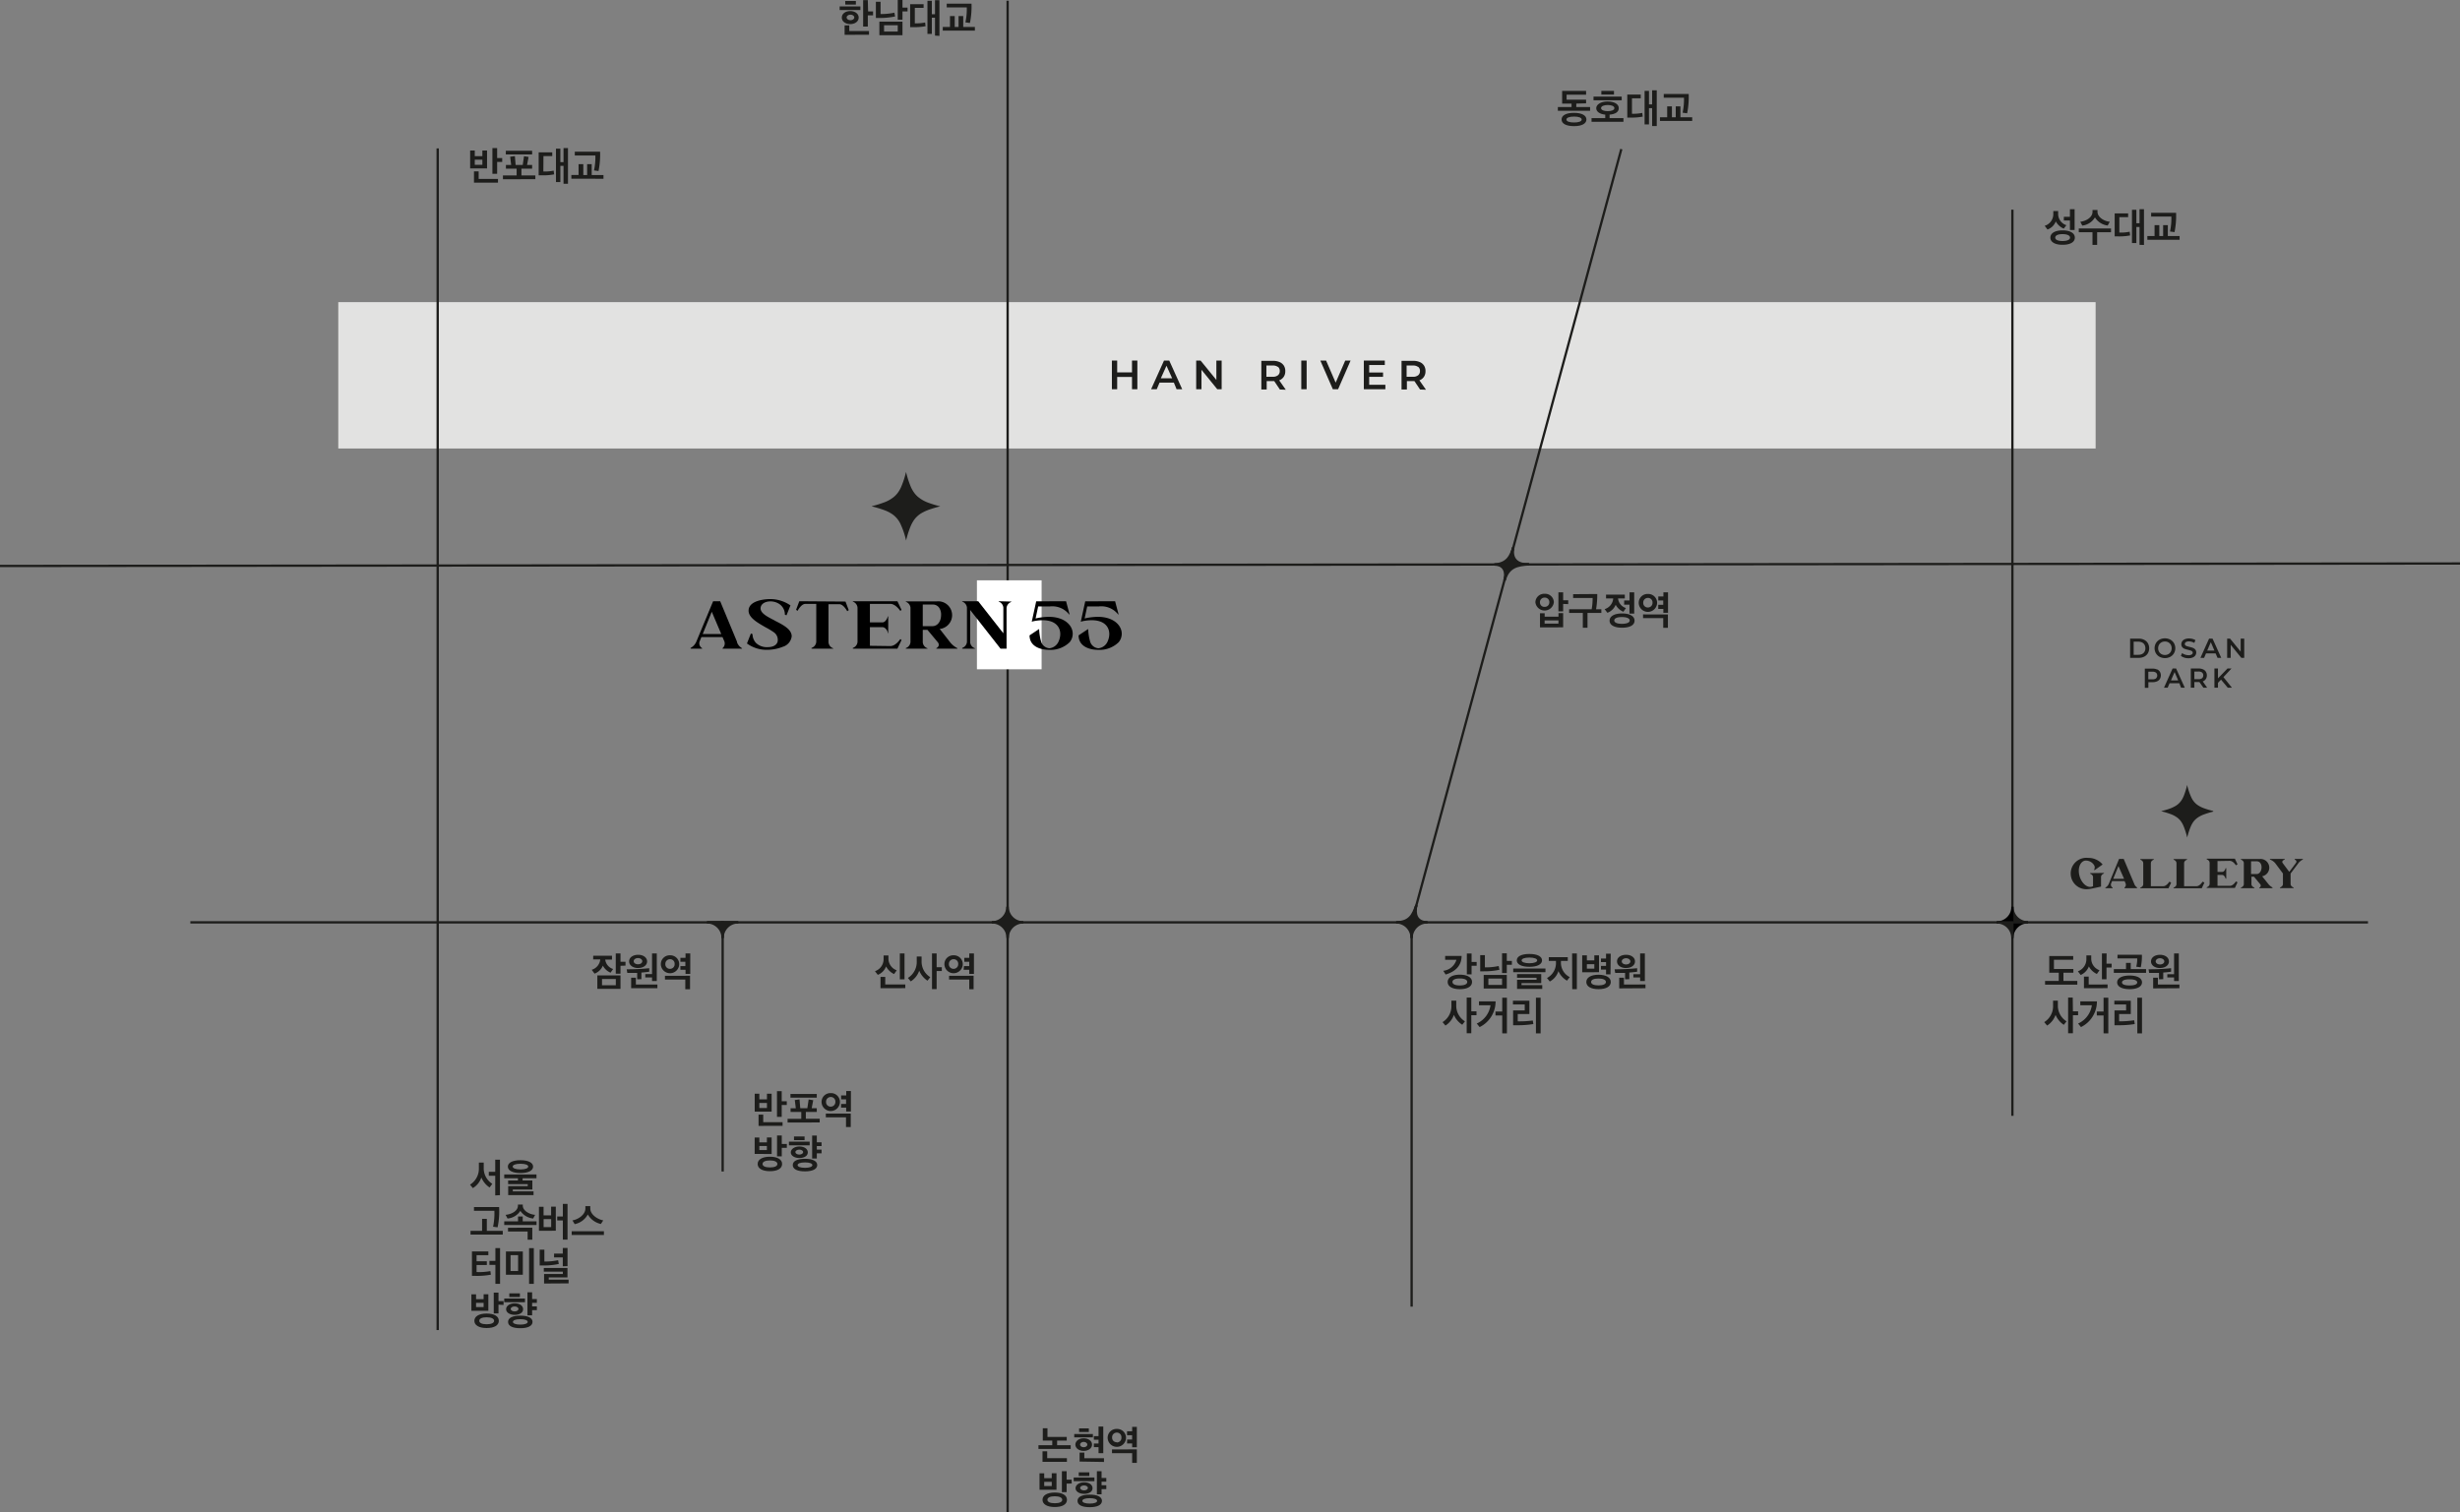 <svg id="Layer_1" data-name="Layer 1" xmlns="http://www.w3.org/2000/svg" viewBox="0 0 436.54 268.42"><rect x="0" y="0" width="436.54" height="268.42" fill="#808080" stroke="none"/><defs><style>.cls-1{fill:#1d1d1b;}.cls-2,.cls-4{fill:none;stroke-miterlimit:10;}.cls-2{stroke:#1d1d1b;stroke-width:0.41px;}.cls-3{fill:#e2e2e1;}.cls-4{stroke:#000;stroke-width:0.36px;}.cls-5{fill:#fff;}</style></defs><title>pop-map</title><path class="cls-1" d="M716.34,410.53c-.32,1.48-.1,3,2,3.06H715.5Z" transform="translate(-465 -249.86)"/><path class="cls-2" d="M716.34,410.53c-.32,1.48-.1,3,2,3.06H715.5Z" transform="translate(-465 -249.86)"/><path class="cls-1" d="M716.35,410.51c-.64,1.74-1.16,3-3.56,3.07h2.71Z" transform="translate(-465 -249.86)"/><path class="cls-2" d="M716.35,410.51c-.64,1.74-1.16,3-3.56,3.07h2.71Z" transform="translate(-465 -249.86)"/><path class="cls-1" d="M619.74,339.75a20.38,20.38,0,0,1,2.15.65,6.54,6.54,0,0,1,1.51.77h0a4.44,4.44,0,0,1,1.39,1.68h0a14.77,14.77,0,0,1,1,2.95h0a17.23,17.23,0,0,1,.82-2.57,6.28,6.28,0,0,1,.36-.71h0a4.31,4.31,0,0,1,1.56-1.58,8.31,8.31,0,0,1,1.68-.73c.48-.16,1-.32,1.65-.47h0a21.13,21.13,0,0,1-2.06-.62,6.26,6.26,0,0,1-1.82-1,4.16,4.16,0,0,1-.62-.62,5.52,5.52,0,0,1-.75-1.27,17.1,17.1,0,0,1-.83-2.6v0a15.86,15.86,0,0,1-.9,2.74,5.55,5.55,0,0,1-.54.93,4.18,4.18,0,0,1-.84.86A6.09,6.09,0,0,1,622,339a19.41,19.41,0,0,1-2.3.71h0" transform="translate(-465 -249.86)"/><rect class="cls-3" x="60.03" y="53.63" width="311.85" height="25.98"/><polygon class="cls-1" points="201.83 64 201.83 69.09 200.88 69.09 200.88 66.91 198.25 66.91 198.25 69.09 197.31 69.09 197.31 64 198.25 64 198.25 66.1 200.88 66.1 200.88 64 201.83 64"/><path class="cls-1" d="M673.31,317.77h-2.54l-.5,1.18h-1l2.29-5.09h.93l2.3,5.09h-1ZM673,317l-1-2.22-1,2.22Z" transform="translate(-465 -249.86)"/><polygon class="cls-1" points="216.79 64 216.79 69.09 216.01 69.09 213.21 65.64 213.21 69.09 212.27 69.09 212.27 64 213.05 64 215.85 67.44 215.85 64 216.79 64"/><path class="cls-1" d="M692.12,319l-1-1.49h-1.34V319h-.95v-5.09h2.09a2.82,2.82,0,0,1,1.15.22,1.68,1.68,0,0,1,.75.62,1.75,1.75,0,0,1,.26,1,1.72,1.72,0,0,1-.28,1,1.65,1.65,0,0,1-.8.62l1.17,1.67Zm-.34-4a1.45,1.45,0,0,0-.94-.26h-1.11v2h1.11a1.44,1.44,0,0,0,.94-.27.92.92,0,0,0,.32-.75.91.91,0,0,0-.32-.75" transform="translate(-465 -249.86)"/><rect class="cls-1" x="230.92" y="64" width="0.95" height="5.09"/><polygon class="cls-1" points="239.67 64 237.45 69.09 236.52 69.09 234.3 64 235.32 64 237.02 67.92 238.72 64 239.67 64"/><polygon class="cls-1" points="245.84 68.3 245.84 69.09 242.02 69.09 242.02 64 245.74 64 245.74 64.79 242.97 64.79 242.97 66.12 245.43 66.12 245.43 66.89 242.97 66.89 242.97 68.3 245.84 68.3"/><path class="cls-1" d="M717,319l-1-1.49h-1.34V319h-.95v-5.09h2.09a2.82,2.82,0,0,1,1.15.22,1.68,1.68,0,0,1,.75.62,1.75,1.75,0,0,1,.26,1,1.72,1.72,0,0,1-.28,1,1.65,1.65,0,0,1-.8.62l1.17,1.67Zm-.34-4a1.45,1.45,0,0,0-.94-.26h-1.11v2h1.11a1.44,1.44,0,0,0,.94-.27.92.92,0,0,0,.32-.75.91.91,0,0,0-.32-.75" transform="translate(-465 -249.86)"/><path class="cls-1" d="M646.58,413.58h-2.77v2.77a2.77,2.77,0,0,1,2.77-2.77" transform="translate(-465 -249.86)"/><path class="cls-2" d="M646.58,413.58h-2.77v2.77A2.77,2.77,0,0,1,646.58,413.58Z" transform="translate(-465 -249.86)"/><path class="cls-1" d="M643.81,410.81v2.77h2.77a2.77,2.77,0,0,1-2.77-2.77" transform="translate(-465 -249.86)"/><path class="cls-2" d="M643.81,410.81v2.77h2.77A2.77,2.77,0,0,1,643.81,410.81Z" transform="translate(-465 -249.86)"/><path class="cls-1" d="M641,413.58h2.77v-2.77a2.77,2.77,0,0,1-2.77,2.77" transform="translate(-465 -249.86)"/><path class="cls-2" d="M641,413.58h2.77v-2.77A2.77,2.77,0,0,1,641,413.58Z" transform="translate(-465 -249.86)"/><path class="cls-1" d="M643.81,416.35v-2.77H641a2.77,2.77,0,0,1,2.77,2.77" transform="translate(-465 -249.86)"/><path class="cls-2" d="M643.81,416.35v-2.77H641A2.77,2.77,0,0,1,643.81,416.35Z" transform="translate(-465 -249.86)"/><path class="cls-1" d="M718.27,413.58H715.5v2.77a2.77,2.77,0,0,1,2.77-2.77" transform="translate(-465 -249.86)"/><path class="cls-2" d="M718.27,413.58H715.5v2.77A2.77,2.77,0,0,1,718.27,413.58Z" transform="translate(-465 -249.86)"/><path class="cls-1" d="M715.5,416.35v-2.77h-2.77a2.77,2.77,0,0,1,2.77,2.77" transform="translate(-465 -249.86)"/><path class="cls-2" d="M715.5,416.35v-2.77h-2.77A2.77,2.77,0,0,1,715.5,416.35Z" transform="translate(-465 -249.86)"/><path class="cls-1" d="M623.66,422.76a3.08,3.08,0,0,1-1.42-1.36,2.58,2.58,0,0,1-1.47,1.5l-.5-.65a2.26,2.26,0,0,0,1.53-2.12v-.67h.86v.63a2.2,2.2,0,0,0,1.47,2Zm-2.41,2.51v-2h.84v1.33h3.56v.66Zm3.43-6.17h.83v4.6h-.83Z" transform="translate(-465 -249.86)"/><path class="cls-1" d="M629.58,423.93a3.89,3.89,0,0,1-1.46-1.77,3.64,3.64,0,0,1-1.5,1.9l-.51-.61a3.33,3.33,0,0,0,1.57-2.94v-.87h.86v.82a3.25,3.25,0,0,0,1.54,2.85l-.49.62m1.62-2.39h.92v.68h-.92v3.21h-.82V419.1h.82Z" transform="translate(-465 -249.86)"/><path class="cls-1" d="M634.22,419.43a1.57,1.57,0,0,1,1.63,1.55,1.63,1.63,0,0,1-3.26,0,1.56,1.56,0,0,1,1.62-1.55m3.56,3.63v2.39H637v-1.72h-3.58v-.66Zm-3.56-1.23a.81.81,0,0,0,.83-.86.8.8,0,0,0-.83-.85.82.82,0,0,0-.82.85.8.8,0,0,0,.82.86m1.85-.48H637v-.77h-.88l0-.7H637v-.78h.83v3.63H637V422H636Z" transform="translate(-465 -249.86)"/><line class="cls-2" x1="420.21" y1="163.72" x2="33.78" y2="163.72"/><line class="cls-2" x1="178.81" y1="268.42" x2="178.81" y2="0.13"/><path class="cls-1" d="M598.93,447.18V444h.82v1h1.35v-1h.83v3.18Zm.68,2.53v-2h.83v1.34h3.43v.65Zm1.49-4.07h-1.35v.9h1.35Zm2.62-.3h.9V446h-.9v2.11h-.84v-4.57h.84Z" transform="translate(-465 -249.86)"/><path class="cls-1" d="M604.76,449.11v-.65h2.43v-1.22h-1.9v-.66h.93l-.18-1.46.84-.11.13,1.56h1.26l.23-1.55.81.13-.27,1.42h.9v.66H608v1.22h2.46v.65Zm.51-5.06h4.67v.65h-4.67Z" transform="translate(-465 -249.86)"/><path class="cls-1" d="M612.42,443.89a1.57,1.57,0,0,1,1.63,1.55,1.63,1.63,0,0,1-3.26,0,1.56,1.56,0,0,1,1.62-1.55m3.56,3.63v2.39h-.84v-1.72h-3.58v-.66Zm-3.56-1.23a.81.81,0,0,0,.83-.86.8.8,0,0,0-.83-.85.82.82,0,0,0-.82.85.8.8,0,0,0,.82.86m1.85-.48h.88V445h-.88l0-.7h.91v-.78H616v3.63h-.84v-.68h-.91Z" transform="translate(-465 -249.86)"/><path class="cls-1" d="M598.92,454.69v-2.92h.83v.86h1.34v-.87h.84v2.93Zm2.7,3.06c-1.37,0-2.17-.5-2.17-1.28s.8-1.29,2.17-1.29,2.17.49,2.17,1.29-.8,1.28-2.17,1.28m-.53-4.47h-1.34V454h1.34Zm-.77,3.19c0,.38.47.61,1.31.61s1.32-.23,1.32-.61-.48-.63-1.32-.63-1.31.24-1.31.63m3.41-2.87v1.51h-.84v-3.7h.84v1.51h.9v.68Z" transform="translate(-465 -249.86)"/><path class="cls-1" d="M605,452.51h3.68v.65H605Zm1.85,2.9c-.87,0-1.52-.42-1.52-1s.65-1.05,1.52-1.05,1.5.42,1.5,1.05-.64,1-1.5,1m1,2.37c-1.36,0-2.17-.39-2.17-1.12s.81-1.11,2.17-1.11,2.17.4,2.17,1.11-.81,1.12-2.17,1.12m-1.95-6.19h1.88v.65H605.9Zm.94,3.21c.37,0,.68-.18.68-.44s-.31-.44-.68-.44-.69.18-.69.44.32.44.69.44m-.3,1.87c0,.28.48.48,1.31.48s1.31-.2,1.31-.48-.47-.48-1.31-.48-1.31.2-1.31.48m4.25-2.09h-.84v.92h-.83v-4.08h.83v1.2h.84v.67h-.84v.63h.84Z" transform="translate(-465 -249.86)"/><path class="cls-1" d="M551.88,460.64a3.94,3.94,0,0,1-1.46-1.77,3.45,3.45,0,0,1-1.51,1.88l-.5-.61a3.33,3.33,0,0,0,1.57-2.92v-1h.86v.92a3.25,3.25,0,0,0,1.52,2.85Zm1,1.41v-3.49h-1.14v-.7h1.14v-2.15h.84V462Z" transform="translate(-465 -249.86)"/><path class="cls-1" d="M555.18,462v-1.6h3.47v-.35h-3.48v-.65h1.74V459h-2.43v-.67h5.72V459h-2.46v.4h1.73V461H556v.33h3.68V462Zm2.18-6.2c1.42,0,2.24.45,2.24,1.14s-.82,1.14-2.24,1.14-2.24-.45-2.24-1.14.82-1.14,2.24-1.14m0,1.64c.88,0,1.38-.22,1.38-.51s-.51-.5-1.38-.5-1.38.21-1.38.5.51.51,1.38.51" transform="translate(-465 -249.86)"/><path class="cls-1" d="M548.5,469v-.66h2.05v-2.13h.84v2.13h2.83V469Zm5.07-4.89a13.75,13.75,0,0,1-.27,3.6l-.8-.1a11.56,11.56,0,0,0,.23-2.83h-3.62v-.67Z" transform="translate(-465 -249.86)"/><path class="cls-1" d="M554.48,467.3v-.65h2.45v-.86h.83v.86h2.45v.65Zm.59-1.15-.35-.65c1.06-.11,2.19-.69,2.19-1.64v-.19h.86v.19c0,.95,1.28,1.58,2.19,1.64l-.35.65a3.1,3.1,0,0,1-2.27-1.36,3,3,0,0,1-2.27,1.36m4.39,1.63v2.13h-.83v-1.46h-3.48v-.66Z" transform="translate(-465 -249.86)"/><path class="cls-1" d="M560.64,468.33v-4.26h.82v1.52h1.34v-1.54h.83v4.27Zm2.17-2.08h-1.34v1.43h1.34Zm2.07,3.65v-3.41h-1v-.7h1v-2.23h.83v6.34Z" transform="translate(-465 -249.86)"/><path class="cls-1" d="M566.45,468.41h5.72v.66h-5.72Zm5.18-1.29a3.55,3.55,0,0,1-2.32-1.69,3.42,3.42,0,0,1-2.33,1.72l-.4-.67c1-.15,2.3-1,2.3-2.11v-.42h.87v.42c0,1.11,1.34,1.94,2.3,2.11Z" transform="translate(-465 -249.86)"/><path class="cls-1" d="M549.57,475.65a10.68,10.68,0,0,0,2.45-.17l.09.64a13.61,13.61,0,0,1-2.75.21h-.61V472h2.91v.66h-2.09v1.08h1.82v.66h-1.82Zm3.34,2.09v-3.36h-1.06v-.71h1.06v-2.27h.83v6.34Z" transform="translate(-465 -249.86)"/><path class="cls-1" d="M557.78,476.13h-3V472h3Zm-.84-3.48h-1.34v2.82h1.34Zm1.95-1.24h.84v6.34h-.84Z" transform="translate(-465 -249.86)"/><path class="cls-1" d="M564.16,474.22a13.12,13.12,0,0,1-2.75.27h-.64v-2.81h.83v2.11a11.33,11.33,0,0,0,2.44-.24Zm-2.61,3.47V476h3.33v-.42H561.5v-.65h4.2v1.68h-3.32V477h3.52v.66Zm3.32-3.06v-1.57h-1.55v-.68h1.55v-1h.84v3.22Z" transform="translate(-465 -249.86)"/><path class="cls-1" d="M548.65,482.53v-2.92h.83v.86h1.34v-.87h.84v2.93Zm2.7,3.06c-1.37,0-2.17-.5-2.17-1.28s.8-1.29,2.17-1.29,2.17.49,2.17,1.29-.8,1.28-2.17,1.28m-.53-4.47h-1.34v.75h1.34Zm-.77,3.19c0,.38.47.61,1.31.61s1.32-.23,1.32-.61-.48-.63-1.32-.63-1.31.24-1.31.63m3.41-2.87V483h-.84v-3.7h.84v1.51h.9v.68Z" transform="translate(-465 -249.86)"/><path class="cls-1" d="M554.48,480.35h3.68V481h-3.68Zm1.85,2.9c-.87,0-1.52-.42-1.52-1s.65-1.05,1.52-1.05,1.5.42,1.5,1.05-.64,1-1.5,1m1,2.37c-1.36,0-2.17-.39-2.17-1.12s.81-1.11,2.17-1.11,2.17.4,2.17,1.11-.81,1.12-2.17,1.12m-1.95-6.19h1.88v.65h-1.88Zm.94,3.21c.37,0,.68-.18.68-.44s-.31-.44-.68-.44-.69.18-.69.44.32.44.69.44m-.3,1.86c0,.28.48.48,1.31.48s1.31-.2,1.31-.48-.47-.48-1.31-.48-1.31.2-1.31.48m4.25-2.09h-.84v.92h-.83v-4.08h.83v1.2h.84v.67h-.84v.63h.84Z" transform="translate(-465 -249.86)"/><path class="cls-1" d="M652.59,505.57v.82H655v.66h-5.72v-.66h2.45v-.82h-1.68v-2.19h.83v1.54h3.42v.65ZM650,509.34v-1.87h.83v1.22h3.5v.65Z" transform="translate(-465 -249.86)"/><path class="cls-1" d="M655.63,504.4h3.31V505h-3.31Zm1.68,3c-.84,0-1.48-.48-1.48-1.12s.63-1.12,1.48-1.12,1.48.48,1.48,1.12-.64,1.12-1.48,1.12m-.82-4h1.73v.64h-1.73Zm.09,5.89V507.7h.84v1h3.49v.66Zm.73-3.49c-.35,0-.64.2-.64.48s.29.47.64.47.64-.2.64-.47-.29-.48-.64-.48m2.63,2v-1.07h-.83v-.64h.83v-.67h-.83v-.64h.83v-1.7h.84v4.72Z" transform="translate(-465 -249.86)"/><path class="cls-1" d="M663.19,503.5a1.57,1.57,0,0,1,1.63,1.55,1.63,1.63,0,0,1-3.26,0,1.56,1.56,0,0,1,1.62-1.55m3.56,3.63v2.39h-.83v-1.72h-3.58v-.66Zm-3.56-1.23A.81.81,0,0,0,664,505a.8.8,0,0,0-.83-.85.82.82,0,0,0-.82.85.8.8,0,0,0,.82.86m1.85-.48h.88v-.77H665l0-.7h.91v-.78h.83v3.63h-.83v-.68H665Z" transform="translate(-465 -249.86)"/><path class="cls-1" d="M649.47,514.3v-2.92h.83v.86h1.34v-.87h.84v2.93Zm2.7,3.06c-1.37,0-2.17-.5-2.17-1.28s.8-1.29,2.17-1.29,2.17.49,2.17,1.29-.8,1.28-2.17,1.28m-.53-4.47H650.3v.75h1.34Zm-.77,3.19c0,.38.47.61,1.31.61s1.32-.23,1.32-.61-.48-.63-1.32-.63-1.31.24-1.31.63m3.41-2.87v1.51h-.84V511h.84v1.51h.9v.68Z" transform="translate(-465 -249.86)"/><path class="cls-1" d="M655.53,512.12h3.68v.65h-3.68Zm1.85,2.9c-.87,0-1.52-.42-1.52-1s.65-1.05,1.52-1.05,1.5.42,1.5,1.05-.64,1-1.5,1m1,2.37c-1.36,0-2.17-.39-2.17-1.12s.81-1.11,2.17-1.11,2.17.4,2.17,1.11-.81,1.12-2.17,1.12m-1.95-6.19h1.88v.65h-1.88Zm.94,3.21c.37,0,.68-.18.68-.44s-.31-.44-.68-.44-.69.18-.69.44.32.44.69.44m-.3,1.86c0,.28.48.48,1.31.48s1.31-.2,1.31-.48-.47-.48-1.31-.48-1.31.2-1.31.48m4.25-2.09h-.84v.92h-.83V511h.83v1.2h.84v.67h-.84v.63h.84Z" transform="translate(-465 -249.86)"/><line class="cls-2" x1="77.67" y1="236.09" x2="77.67" y2="26.34"/><path class="cls-1" d="M596,413.58h-2.77v2.77a2.77,2.77,0,0,1,2.77-2.77" transform="translate(-465 -249.86)"/><path class="cls-2" d="M596,413.58h-2.77v2.77A2.77,2.77,0,0,1,596,413.58Z" transform="translate(-465 -249.86)"/><line class="cls-1" x1="128.24" y1="163.72" x2="131.01" y2="163.72"/><line class="cls-2" x1="128.24" y1="163.72" x2="131.01" y2="163.72"/><line class="cls-1" x1="125.47" y1="163.72" x2="128.24" y2="163.72"/><line class="cls-2" x1="125.47" y1="163.72" x2="128.24" y2="163.72"/><path class="cls-1" d="M593.23,416.35v-2.77h-2.77a2.77,2.77,0,0,1,2.77,2.77" transform="translate(-465 -249.86)"/><path class="cls-2" d="M593.23,416.35v-2.77h-2.77A2.77,2.77,0,0,1,593.23,416.35Z" transform="translate(-465 -249.86)"/><path class="cls-1" d="M570.27,419.51h3.33v.68h-1.2a2,2,0,0,0,1.4,1.67l-.45.65a2.69,2.69,0,0,1-1.37-1.25,2.51,2.51,0,0,1-1.47,1.42L570,422a2.13,2.13,0,0,0,1.52-1.84h-1.26ZM571,423h4.11v2.38H571Zm3.28.64h-2.45v1.1h2.45Zm.83-2.35v1.41h-.84V419.1h.84v1.48H576v.68Z" transform="translate(-465 -249.86)"/><path class="cls-1" d="M578.07,423.69v-1.13c-.65,0-1.28,0-1.75,0l-.11-.65a36.74,36.74,0,0,0,4-.19l0,.62c-.43.07-.9.11-1.39.15v1.18Zm.18-2c-.92,0-1.61-.48-1.61-1.18s.68-1.17,1.61-1.17,1.58.5,1.58,1.18-.66,1.16-1.58,1.16M577,425.27V423.4h.84v1.21h3.82v.66Zm1.22-5.35c-.48,0-.77.28-.77.56s.29.54.77.54.76-.27.76-.54-.29-.56-.76-.56m1.29,2.84h1.2V419.1h.84V424h-.84v-.64h-1.2Z" transform="translate(-465 -249.86)"/><path class="cls-1" d="M583.9,419.43a1.57,1.57,0,0,1,1.63,1.55,1.63,1.63,0,0,1-3.26,0,1.56,1.56,0,0,1,1.62-1.55m3.56,3.63v2.39h-.84v-1.72H583v-.66Zm-3.56-1.23a.81.81,0,0,0,.83-.86.8.8,0,0,0-.83-.85.82.82,0,0,0-.82.85.8.8,0,0,0,.82.86m1.85-.48h.88v-.77h-.88l0-.7h.91v-.78h.84v3.63h-.84V422h-.91Z" transform="translate(-465 -249.86)"/><line class="cls-2" x1="128.24" y1="207.94" x2="128.24" y2="164.69"/><polyline class="cls-2" points="250.5 231.93 250.5 164.07 250.5 163.72"/><line class="cls-2" x1="357.11" y1="198.06" x2="357.11" y2="37.22"/><path class="cls-1" d="M857.73,393.81a15.43,15.43,0,0,1-1.64-.49,5,5,0,0,1-1.15-.59h0a3.4,3.4,0,0,1-1.06-1.29h0a11.28,11.28,0,0,1-.76-2.25h0a13.19,13.19,0,0,1-.62,2,5,5,0,0,1-.27.54h0a3.29,3.29,0,0,1-1.19,1.2,6.27,6.27,0,0,1-1.28.56c-.37.12-.79.24-1.26.36h0a16.1,16.1,0,0,1,1.57.47,4.75,4.75,0,0,1,1.39.74,3.19,3.19,0,0,1,.47.47,4.25,4.25,0,0,1,.57,1,13.11,13.11,0,0,1,.63,2v0a12.08,12.08,0,0,1,.69-2.09,4.23,4.23,0,0,1,.41-.71,3.19,3.19,0,0,1,.64-.65,4.64,4.64,0,0,1,1.14-.62,14.77,14.77,0,0,1,1.75-.54h0" transform="translate(-465 -249.86)"/><line class="cls-2" x1="436.54" y1="100.02" y2="100.46"/><path d="M824.88,413.58h-2.77v2.77a2.77,2.77,0,0,1,2.77-2.77" transform="translate(-465 -249.86)"/><path class="cls-4" d="M824.88,413.58h-2.77v2.77A2.77,2.77,0,0,1,824.88,413.58Z" transform="translate(-465 -249.86)"/><path class="cls-1" d="M822.11,410.81v2.77h2.77a2.77,2.77,0,0,1-2.77-2.77" transform="translate(-465 -249.86)"/><path class="cls-2" d="M822.11,410.81v2.77h2.77A2.77,2.77,0,0,1,822.11,410.81Z" transform="translate(-465 -249.86)"/><path d="M819.34,413.58h2.77v-2.77a2.77,2.77,0,0,1-2.77,2.77" transform="translate(-465 -249.86)"/><path class="cls-4" d="M819.34,413.58h2.77v-2.77A2.77,2.77,0,0,1,819.34,413.58Z" transform="translate(-465 -249.86)"/><path class="cls-1" d="M822.11,416.35v-2.77h-2.77a2.77,2.77,0,0,1,2.77,2.77" transform="translate(-465 -249.86)"/><path class="cls-2" d="M822.11,416.35v-2.77h-2.77A2.77,2.77,0,0,1,822.11,416.35Z" transform="translate(-465 -249.86)"/><polygon class="cls-1" points="366.17 172.66 366.17 174.12 368.63 174.12 368.63 174.78 362.91 174.78 362.91 174.12 365.34 174.12 365.34 172.66 363.65 172.66 363.65 169.7 367.9 169.7 367.9 170.36 364.48 170.36 364.48 172 367.93 172 367.93 172.66 366.17 172.66"/><path class="cls-1" d="M837.1,422.74a3,3,0,0,1-1.42-1.34,2.69,2.69,0,0,1-1.45,1.52l-.5-.65a2.28,2.28,0,0,0,1.51-2.15v-.67h.86v.63a2.19,2.19,0,0,0,1.47,2Zm-2.29,2.53v-2.06h.84v1.4H839v.65Zm4-4.36h.91v.69h-.91v2.08H838V419.1h.83Z" transform="translate(-465 -249.86)"/><path class="cls-1" d="M840.11,422.54v-.66h2.16v-1.1h.84v1.1h2.72v.66Zm2.8,2.9c-1.4,0-2.21-.48-2.21-1.21s.82-1.21,2.21-1.21,2.2.48,2.2,1.21-.8,1.21-2.2,1.21m2.18-6.11a9.22,9.22,0,0,1-.2,2.23l-.8-.11a5.44,5.44,0,0,0,.17-1.47h-3.5v-.65Zm-2.18,4.36c-.83,0-1.35.18-1.35.55s.52.54,1.35.54,1.35-.18,1.35-.54-.52-.55-1.35-.55" transform="translate(-465 -249.86)"/><path class="cls-1" d="M848.13,423.69v-1.13c-.66,0-1.28,0-1.75,0l-.11-.65a36.74,36.74,0,0,0,4-.19l0,.62c-.43.07-.9.11-1.39.15v1.18Zm.18-2c-.92,0-1.6-.48-1.6-1.18s.68-1.17,1.6-1.17,1.58.5,1.58,1.18-.66,1.16-1.58,1.16m-1.22,3.62V423.4h.84v1.21h3.82v.66Zm1.22-5.35c-.48,0-.77.28-.77.56s.29.54.77.54.76-.27.76-.54-.29-.56-.76-.56m1.29,2.84h1.2V419.1h.84V424h-.84v-.64h-1.2Z" transform="translate(-465 -249.86)"/><path class="cls-1" d="M831.23,431.77a3.89,3.89,0,0,1-1.46-1.77,3.64,3.64,0,0,1-1.5,1.9l-.51-.61a3.33,3.33,0,0,0,1.57-2.94v-.87h.85v.82a3.25,3.25,0,0,0,1.54,2.85l-.49.62m1.62-2.39h.92v.68h-.92v3.21H832v-6.34h.82Z" transform="translate(-465 -249.86)"/><path class="cls-1" d="M837.11,427.61a5.06,5.06,0,0,1-2.83,4.56l-.51-.63a4.19,4.19,0,0,0,2.44-3.24h-2.05v-.69Zm1.18,5.67v-3.17h-1.2v-.7h1.2v-2.46h.84v6.34Z" transform="translate(-465 -249.86)"/><path class="cls-1" d="M843.82,431.63a16.71,16.71,0,0,1-2.92.21h-.67v-2.63h2.06v-1.06H840.2v-.66h2.92v2.37h-2.07v1.29a17.21,17.21,0,0,0,2.67-.19Zm1.29,1.66h-.83v-6.34h.83Z" transform="translate(-465 -249.86)"/><path class="cls-1" d="M724.37,419.54c0,1.74-1.14,2.81-2.84,3.3l-.41-.66a2.76,2.76,0,0,0,2.33-1.95h-2v-.69Zm-.32,5.9c-1.36,0-2.15-.5-2.15-1.28s.79-1.29,2.15-1.29,2.17.5,2.17,1.29-.79,1.28-2.17,1.28m0-1.9c-.83,0-1.3.23-1.3.62s.47.62,1.3.62,1.32-.23,1.32-.62-.48-.62-1.32-.62m2.09-2.25v1.52h-.84v-3.7h.84v1.5h.9v.68Z" transform="translate(-465 -249.86)"/><path class="cls-1" d="M731.08,422a13.17,13.17,0,0,1-2.77.27h-.64v-2.87h.83v2.17a11,11,0,0,0,2.45-.24Zm-2.79.92h4.1v2.41h-4.1Zm3.26.64h-2.43v1.12h2.43Zm.84-2.45v1.47h-.84v-3.5h.84v1.35h.9v.68Z" transform="translate(-465 -249.86)"/><path class="cls-1" d="M733.53,421.77h5.72v.66h-5.72Zm2.87-2.58c1.43,0,2.24.45,2.24,1.14s-.81,1.14-2.24,1.14-2.24-.45-2.24-1.14.8-1.14,2.24-1.14m-2.19,6.21v-1.62h3.46v-.36h-3.46v-.65h4.29v1.6H735v.35h3.68v.68Zm2.19-4.56c.88,0,1.38-.23,1.38-.51s-.5-.5-1.38-.5-1.38.21-1.38.5.5.51,1.38.51" transform="translate(-465 -249.86)"/><path class="cls-1" d="M743.07,423.93a3.6,3.6,0,0,1-1.52-1.7,3.15,3.15,0,0,1-1.53,1.85l-.5-.62a3,3,0,0,0,1.59-2.87v-.17h-1.27v-.66h3.37v.66H742v.17a2.84,2.84,0,0,0,1.56,2.71Zm.91-4.83h.84v6.34H744Z" transform="translate(-465 -249.86)"/><path class="cls-1" d="M745.77,422.44v-3h.83v.89h1.32v-.9h.83v3Zm2.89,3c-1.37,0-2.16-.5-2.16-1.27s.79-1.29,2.16-1.29,2.18.5,2.18,1.29-.8,1.27-2.18,1.27m-.74-4.43h-1.32v.79h1.32Zm-.57,3.16c0,.38.49.6,1.31.6s1.32-.23,1.32-.6-.47-.62-1.32-.62-1.31.23-1.31.62m3.44-1.36H750v-.85h-.9v-.65h.9v-.68h-.9V420h.9v-.86h.83Z" transform="translate(-465 -249.86)"/><path class="cls-1" d="M753.38,423.69v-1.13c-.65,0-1.28,0-1.75,0l-.11-.65a36.74,36.74,0,0,0,4-.19l0,.62c-.43.07-.9.11-1.39.15v1.18Zm.18-2c-.92,0-1.61-.48-1.61-1.18s.68-1.17,1.61-1.17,1.58.5,1.58,1.18-.66,1.16-1.58,1.16m-1.22,3.62V423.4h.84v1.21H757v.66Zm1.22-5.35c-.48,0-.77.28-.77.56s.29.54.77.54.76-.27.76-.54-.29-.56-.76-.56m1.29,2.84h1.2V419.1h.84V424h-.84v-.64h-1.2Z" transform="translate(-465 -249.86)"/><path class="cls-1" d="M724.51,431.77A3.89,3.89,0,0,1,723,430a3.64,3.64,0,0,1-1.5,1.9l-.51-.61a3.33,3.33,0,0,0,1.57-2.94v-.87h.86v.82a3.25,3.25,0,0,0,1.54,2.85l-.49.62m1.62-2.39h.92v.68h-.92v3.21h-.82v-6.34h.82Z" transform="translate(-465 -249.86)"/><path class="cls-1" d="M730.4,427.61a5.06,5.06,0,0,1-2.83,4.56l-.51-.63a4.19,4.19,0,0,0,2.44-3.24h-2.05v-.69Zm1.18,5.67v-3.17h-1.2v-.7h1.2v-2.46h.83v6.34Z" transform="translate(-465 -249.86)"/><path class="cls-1" d="M737.1,431.63a16.72,16.72,0,0,1-2.92.21h-.67v-2.63h2.06v-1.06h-2.09v-.66h2.92v2.37h-2.07v1.29A17.21,17.21,0,0,0,737,431Zm1.29,1.66h-.83v-6.34h.83Z" transform="translate(-465 -249.86)"/><path class="cls-1" d="M739.1,355.26a1.54,1.54,0,0,1,1.64,1.5,1.65,1.65,0,0,1-3.28,0,1.55,1.55,0,0,1,1.64-1.5m0,2.32a.8.8,0,0,0,.84-.82.79.79,0,0,0-.84-.82.8.8,0,0,0-.83.82.78.78,0,0,0,.83.82m-.82,3.64v-2.51h.83v.61h2.45v-.63h.83v2.52Zm3.28-1.24H739.1v.58h2.45Zm.83-2.92v1.32h-.84V355h.84v1.41h.9v.68Z" transform="translate(-465 -249.86)"/><path class="cls-1" d="M748.44,355.3a15,15,0,0,1-.21,2.71h.94v.65h-2.46v2.63h-.83v-2.63h-2.43V358h4a10.58,10.58,0,0,0,.17-2h-3.46v-.67Z" transform="translate(-465 -249.86)"/><path class="cls-1" d="M750,355.41h3.33v.68h-1.2a2,2,0,0,0,1.4,1.7l-.45.66a2.71,2.71,0,0,1-1.37-1.24,2.53,2.53,0,0,1-1.47,1.42l-.49-.65a2.12,2.12,0,0,0,1.52-1.89H750Zm2.84,5.87c-1.4,0-2.21-.48-2.21-1.25s.82-1.28,2.21-1.28,2.22.49,2.22,1.28-.82,1.25-2.22,1.25M751.46,360c0,.37.51.59,1.36.59s1.38-.22,1.38-.59-.5-.61-1.38-.61-1.36.22-1.36.61m1.76-3.56h.95V355H755v3.77h-.84v-1.58h-.95Z" transform="translate(-465 -249.86)"/><path class="cls-1" d="M757.43,355.29a1.57,1.57,0,0,1,1.63,1.55,1.63,1.63,0,0,1-3.26,0,1.56,1.56,0,0,1,1.62-1.55m3.56,3.63v2.38h-.83v-1.72h-3.58v-.66Zm-3.56-1.23a.81.81,0,0,0,.83-.85.8.8,0,0,0-.83-.85.82.82,0,0,0-.82.85.8.8,0,0,0,.82.85m1.85-.48h.88v-.77h-.88l0-.7h.91V355H761v3.63h-.83v-.68h-.91Z" transform="translate(-465 -249.86)"/><path class="cls-1" d="M614,251h3.68v.64H614Zm1.88,3.14c-.86,0-1.5-.48-1.5-1.16s.64-1.16,1.5-1.16,1.5.49,1.5,1.16-.64,1.16-1.5,1.16m-1,1.9v-1.67h.83v1h3.5v.66Zm.11-6h1.89v.64H615Zm.93,3.41c.37,0,.68-.2.68-.49s-.31-.5-.68-.5-.68.21-.68.5.32.49.68.49m3.13-1.56h.88v.69H619v2h-.83v-4.7H619Z" transform="translate(-465 -249.86)"/><path class="cls-1" d="M623.84,252.78a13.17,13.17,0,0,1-2.77.27h-.64v-2.87h.83v2.17a11,11,0,0,0,2.45-.24Zm-2.79.92h4.1v2.41h-4.1Zm3.26.64h-2.43v1.12h2.43Zm.84-2.45v1.47h-.84v-3.5h.84v1.35h.9v.68Z" transform="translate(-465 -249.86)"/><path class="cls-1" d="M627.34,254a7.79,7.79,0,0,0,1.83-.15l.08.66a10.35,10.35,0,0,1-2.14.17h-.6v-4.08h2.39v.66h-1.56Zm3.58,2.18V253h-.56v2.88h-.78V250h.78v2.39h.56v-2.5h.79v6.34Z" transform="translate(-465 -249.86)"/><path class="cls-1" d="M632.3,255.3v-.66h1.28v-1.93h.84v1.93h.68v-1.93h.83v1.93H638v.66Zm5.1-4.79a14.69,14.69,0,0,1-.28,3.43l-.8-.11a11.17,11.17,0,0,0,.24-2.65H633v-.67Z" transform="translate(-465 -249.86)"/><path class="cls-1" d="M548.43,279.75v-3.17h.82v1h1.35v-1h.83v3.18Zm.68,2.53v-2h.83v1.34h3.43v.66Zm1.49-4.07h-1.35v.9h1.35Zm2.62-.3h.9v.69h-.9v2.11h-.84v-4.57h.84Z" transform="translate(-465 -249.86)"/><path class="cls-1" d="M554.25,281.68V281h2.43V279.8h-1.9v-.66h.93l-.18-1.46.84-.11.13,1.57h1.26l.23-1.55.81.13-.27,1.42h.9v.66h-1.9V281H560v.66Zm.51-5.06h4.67v.66h-4.67Z" transform="translate(-465 -249.86)"/><path class="cls-1" d="M561.42,280.3a7.79,7.79,0,0,0,1.83-.15l.08.66a10.35,10.35,0,0,1-2.14.17h-.6v-4.08H563v.66h-1.56Zm3.58,2.18V279.3h-.56v2.88h-.78v-5.93h.78v2.39H565v-2.5h.79v6.34Z" transform="translate(-465 -249.86)"/><path class="cls-1" d="M566.39,281.58v-.66h1.28V279h.84v1.93h.68V279H570v1.93h2.09v.66Zm5.1-4.79a14.69,14.69,0,0,1-.28,3.43l-.8-.11a11.17,11.17,0,0,0,.24-2.65H567v-.67Z" transform="translate(-465 -249.86)"/><path class="cls-1" d="M831.22,290.44a2.87,2.87,0,0,1-1.41-1.28,2.48,2.48,0,0,1-1.47,1.44l-.5-.66a2.15,2.15,0,0,0,1.53-2v-.62h.86v.58a2.08,2.08,0,0,0,1.46,1.93Zm-.21,2.87c-1.37,0-2.16-.5-2.16-1.27s.79-1.29,2.16-1.29,2.18.5,2.18,1.29-.8,1.27-2.18,1.27m-1.3-1.27c0,.38.48.6,1.3.6s1.33-.23,1.33-.6-.48-.62-1.33-.62-1.3.24-1.3.62m2.61-1.36V289h-1.08v-.66h1.08V287h.83v3.69Z" transform="translate(-465 -249.86)"/><path class="cls-1" d="M836.32,293.33v-2.25h-2.43v-.66h5.72v.66h-2.46v2.25Zm2.7-3.44a3.1,3.1,0,0,1-2.26-1.44,3,3,0,0,1-2.25,1.45l-.35-.68c1.1-.12,2.17-.82,2.17-1.77v-.32h.88v.32c0,.95,1.16,1.68,2.18,1.77Z" transform="translate(-465 -249.86)"/><path class="cls-1" d="M841.09,291.14a7.79,7.79,0,0,0,1.83-.15l.08.66a10.35,10.35,0,0,1-2.14.17h-.6v-4.08h2.39v.66h-1.56Zm3.58,2.18v-3.17h-.56V293h-.78V287.1h.78v2.39h.56V287h.79v6.34Z" transform="translate(-465 -249.86)"/><path class="cls-1" d="M846.06,292.42v-.66h1.28v-1.93h.84v1.93h.68v-1.93h.83v1.93h2.09v.66Zm5.1-4.79a14.69,14.69,0,0,1-.28,3.43l-.8-.11a11.18,11.18,0,0,0,.24-2.65h-3.59v-.67Z" transform="translate(-465 -249.86)"/><path class="cls-1" d="M730.18,350.06l2.53,0-.75,2.84c.38-1.4,0-2.78-1.78-2.82" transform="translate(-465 -249.86)"/><path class="cls-2" d="M730.18,350.06l2.53,0-.75,2.84C732.35,351.48,732,350.09,730.18,350.06Z" transform="translate(-465 -249.86)"/><path class="cls-1" d="M732,352.89l.74-2.86,3.61,0c-2,.12-3.61.34-4.35,2.84" transform="translate(-465 -249.86)"/><path class="cls-2" d="M732,352.89l.74-2.86,3.61,0C734.34,350.17,732.7,350.39,732,352.89Z" transform="translate(-465 -249.86)"/><path class="cls-1" d="M733.55,347c-.43,2.17.81,3.14,2.76,3l-3.61,0Z" transform="translate(-465 -249.86)"/><path class="cls-2" d="M733.55,347c-.43,2.17.81,3.14,2.76,3l-3.61,0Z" transform="translate(-465 -249.86)"/><path class="cls-1" d="M733.56,347c-.5,1.52-1,2.89-3.38,3.07l2.53,0Z" transform="translate(-465 -249.86)"/><path class="cls-2" d="M733.56,347c-.5,1.52-1,2.89-3.38,3.07l2.53,0Z" transform="translate(-465 -249.86)"/><path class="cls-1" d="M744.72,268.25v.61h2.45v.66h-5.72v-.66h2.43v-.61h-1.67V266h4.25v.67H743v.88h3.46v.65Zm-.4,4c-1.4,0-2.21-.45-2.21-1.18s.8-1.18,2.2-1.18,2.21.46,2.21,1.18-.8,1.18-2.2,1.18m0-1.7c-.82,0-1.35.2-1.35.53s.53.52,1.35.52,1.36-.19,1.36-.52-.53-.53-1.36-.53" transform="translate(-465 -249.86)"/><path class="cls-1" d="M747.43,271.48v-.66h2.43v-.61c-1-.1-1.6-.54-1.6-1.16s.8-1.18,2-1.18,2,.47,2,1.18-.63,1.07-1.63,1.16v.61h2.46v.66Zm.35-4.47h5v.65h-5Zm2.52,1.49c-.64,0-1.18.19-1.18.55s.54.54,1.18.54,1.18-.17,1.18-.54-.54-.55-1.18-.55M749.17,266h2.24v.65h-2.24Z" transform="translate(-465 -249.86)"/><path class="cls-1" d="M754.6,270.05a7.79,7.79,0,0,0,1.83-.15l.08.66a10.35,10.35,0,0,1-2.14.17h-.6v-4.08h2.39v.66H754.6Zm3.58,2.18v-3.17h-.56v2.88h-.78V266h.78v2.39h.56v-2.5H759v6.34Z" transform="translate(-465 -249.86)"/><path class="cls-1" d="M759.57,271.33v-.66h1.28v-1.93h.84v1.93h.68v-1.93h.83v1.93h2.09v.66Zm5.1-4.79a14.69,14.69,0,0,1-.28,3.43l-.8-.11a11.17,11.17,0,0,0,.24-2.65h-3.59v-.67Z" transform="translate(-465 -249.86)"/><path class="cls-1" d="M843,363.22h1.49a2.13,2.13,0,0,1,1,.21,1.57,1.57,0,0,1,.66.6,1.82,1.82,0,0,1,0,1.79,1.56,1.56,0,0,1-.66.6,2.13,2.13,0,0,1-1,.21H843Zm1.46,2.87a1.44,1.44,0,0,0,.66-.14,1,1,0,0,0,.44-.41,1.31,1.31,0,0,0,0-1.23,1,1,0,0,0-.44-.41,1.45,1.45,0,0,0-.66-.14h-.83v2.34Z" transform="translate(-465 -249.86)"/><path class="cls-1" d="M848.24,366.45a1.67,1.67,0,0,1-.66-.63,1.81,1.81,0,0,1,0-1.8,1.67,1.67,0,0,1,.66-.63,2.06,2.06,0,0,1,1.88,0,1.68,1.68,0,0,1,.66.63,1.81,1.81,0,0,1,0,1.8,1.68,1.68,0,0,1-.66.63,2.06,2.06,0,0,1-1.88,0m1.55-.48a1.11,1.11,0,0,0,.43-.43,1.3,1.3,0,0,0,0-1.23,1.12,1.12,0,0,0-.43-.43,1.31,1.31,0,0,0-1.23,0,1.11,1.11,0,0,0-.43.43,1.29,1.29,0,0,0,0,1.23,1.1,1.1,0,0,0,.43.43,1.3,1.3,0,0,0,1.23,0" transform="translate(-465 -249.86)"/><path class="cls-1" d="M852.59,366.57a1.59,1.59,0,0,1-.58-.3l.22-.49a1.7,1.7,0,0,0,.51.27,1.84,1.84,0,0,0,.61.11,1.06,1.06,0,0,0,.57-.12.37.37,0,0,0,.19-.32.32.32,0,0,0-.1-.24.73.73,0,0,0-.27-.15l-.44-.12a5.12,5.12,0,0,1-.63-.18,1,1,0,0,1-.41-.29.78.78,0,0,1-.17-.53.92.92,0,0,1,.15-.51,1,1,0,0,1,.46-.37,1.87,1.87,0,0,1,.76-.14,2.45,2.45,0,0,1,.61.08,1.71,1.71,0,0,1,.52.22l-.2.49a2,2,0,0,0-.47-.2,1.73,1.73,0,0,0-.47-.07,1,1,0,0,0-.56.13.39.39,0,0,0-.18.34.3.3,0,0,0,.11.24.73.73,0,0,0,.26.14l.44.12a4.58,4.58,0,0,1,.62.18,1.08,1.08,0,0,1,.42.29.77.77,0,0,1,.17.53.89.89,0,0,1-.15.51,1,1,0,0,1-.46.37,1.9,1.9,0,0,1-.76.14,2.59,2.59,0,0,1-.76-.11" transform="translate(-465 -249.86)"/><path class="cls-1" d="M858.17,365.84h-1.7l-.34.79h-.65l1.53-3.41h.62l1.54,3.41h-.66Zm-.21-.5-.64-1.49-.64,1.49Z" transform="translate(-465 -249.86)"/><polygon class="cls-1" points="398.25 113.36 398.25 116.77 397.73 116.77 395.85 114.46 395.85 116.77 395.22 116.77 395.22 113.36 395.74 113.36 397.62 115.67 397.62 113.36 398.25 113.36"/><path class="cls-1" d="M847.78,368.67a1.11,1.11,0,0,1,.5.42,1.28,1.28,0,0,1,0,1.29,1.11,1.11,0,0,1-.5.42,1.88,1.88,0,0,1-.77.15h-.77v1h-.63v-3.41H847a1.88,1.88,0,0,1,.77.15m-.17,1.57a.69.69,0,0,0,0-1,1,1,0,0,0-.63-.17h-.74v1.35H847a1,1,0,0,0,.63-.18" transform="translate(-465 -249.86)"/><path class="cls-1" d="M851.74,371.14H850l-.34.79h-.65l1.53-3.41h.62l1.54,3.41h-.66Zm-.21-.5-.64-1.49-.64,1.49Z" transform="translate(-465 -249.86)"/><path class="cls-1" d="M856,371.93l-.7-1h-.9v1h-.63v-3.41h1.4a1.88,1.88,0,0,1,.77.15,1.11,1.11,0,0,1,.5.42,1.18,1.18,0,0,1,.18.65,1.16,1.16,0,0,1-.19.66,1.11,1.11,0,0,1-.54.41l.78,1.12Zm-.23-2.7a1,1,0,0,0-.63-.17h-.74v1.36h.74a1,1,0,0,0,.63-.18.62.62,0,0,0,.21-.5.61.61,0,0,0-.21-.5" transform="translate(-465 -249.86)"/><polygon class="cls-1" points="394.13 120.64 393.59 121.2 393.59 122.07 392.96 122.07 392.96 118.66 393.59 118.66 393.59 120.41 395.28 118.66 395.99 118.66 394.56 120.19 396.07 122.07 395.33 122.07 394.13 120.64"/><line class="cls-2" x1="250.52" y1="163.72" x2="287.71" y2="26.47"/><path class="cls-1" d="M838.36,404.81l0,.1s-.52.17-.52.62v1.7s-1.92.45-2.26.45a2.79,2.79,0,1,1,0-5.54,3.25,3.25,0,0,1,2.54,1.17l-1.41,1-.11-.07a.76.76,0,0,0,0-.82,1.72,1.72,0,0,0-1.6-.8c-.88.18-1.32,1.36-1,2.64s1.3,2.21,2.16,2a.93.93,0,0,0,.26-.1v-1.6c0-.45-.52-.62-.52-.62l0-.1Z" transform="translate(-465 -249.86)"/><path class="cls-1" d="M844.22,407.41l0,.11H842l0-.11a.64.64,0,0,0,.21-.71l-.19-.44H839.8l-.17.42a.58.58,0,0,0,.27.73l0,.11h-1.29l0-.11a1.36,1.36,0,0,0,.6-.65l1.83-4.44h.82l1.88,4.44a1.17,1.17,0,0,0,.55.65m-2.36-1.56-1-2.26-.93,2.26Z" transform="translate(-465 -249.86)"/><path class="cls-1" d="M850,406.37l.28.16-.47,1h-5l0-.11s.52-.17.52-.62v-3.73c0-.45-.52-.62-.52-.62l0-.11h2.39l0,.11s-.52.17-.52.62v4.1h2.2c.58,0,1.07-.79,1.07-.79" transform="translate(-465 -249.86)"/><path class="cls-1" d="M855.9,406.37l.28.16-.47,1h-5l0-.11s.52-.17.52-.62v-3.73c0-.45-.52-.62-.52-.62l0-.11h2.39l0,.11s-.52.17-.52.62v4.1h2.2c.58,0,1.07-.79,1.07-.79" transform="translate(-465 -249.86)"/><path class="cls-1" d="M858.51,402.7v1.93h.83c.45,0,.61-.67.61-.67l.11,0v1.87l-.11,0s-.17-.67-.61-.67h-.83v1.94h2.2c.58,0,1.07-.79,1.07-.79l.28.16-.47,1h-5l0-.11s.52-.17.52-.62v-3.73c0-.45-.52-.62-.52-.62l0-.11h5l.47,1-.28.17s-.5-.79-1.07-.79Z" transform="translate(-465 -249.86)"/><path class="cls-1" d="M868.24,407.41l0,.11h-2.32l0-.11a.37.37,0,0,0,.15-.62l-1.09-1.31h-.45v1.31c0,.45.52.62.52.62l0,.11h-2.39l0-.11s.52-.17.52-.62v-3.73c0-.45-.52-.62-.52-.62l0-.11h3.38a1.55,1.55,0,0,1,.39,3.07l1.12,1.4a2.35,2.35,0,0,0,.78.62M864.46,405h1c1.06,0,1.25-2.26,0-2.26h-1Z" transform="translate(-465 -249.86)"/><path class="cls-1" d="M873.66,402.32l0,.11a2.09,2.09,0,0,0-.78.62l-1.4,1.86v1.86c0,.45.53.62.53.62l0,.11H869.6l0-.11s.52-.17.52-.62v-1.86l-1.39-1.86a2.27,2.27,0,0,0-.92-.62l0-.11h2.63l0,.11s-.65.21-.37.62l1.17,1.57,1.18-1.57c.31-.41-.22-.62-.22-.62l0-.11Z" transform="translate(-465 -249.86)"/><polygon class="cls-5" points="173.36 103.01 173.36 105.12 173.36 106.07 173.36 118.8 184.84 118.8 184.84 106.07 184.84 105.12 184.84 103.01 173.36 103.01"/><path d="M595.8,363.8l-3-7.22h-1.25l-3,7.22a2.22,2.22,0,0,1-1,1.07V365h2.05v-.08a1,1,0,0,1-.43-1.25l.3-.73h3.74l.33.76a1.1,1.1,0,0,1-.32,1.22V365h3.45v-.08a2,2,0,0,1-.89-1.07m-6.08-1.45,1.61-3.95,1.68,3.95Z" transform="translate(-465 -249.86)"/><path d="M602.48,360c-1.29-.65-2.51-1.27-2.51-2.15,0-.73.72-1.24,1.75-1.24a2.79,2.79,0,0,1,1.72.57,2.25,2.25,0,0,1,.84,1.79l.29.11.7-1.76a6.35,6.35,0,0,0-3.7-1.12s-3.73,0-3.73,2.06c0,1.25,1.62,2.15,3,2.94a13.62,13.62,0,0,1,1.45.87,1.63,1.63,0,0,1,.69,1.73c-.19.59-.82.93-1.73.93a2.77,2.77,0,0,1-2.11-.76,2.34,2.34,0,0,1-.6-1.55l-.29-.11-.7,1.77a5.89,5.89,0,0,0,3.7,1.12,7.38,7.38,0,0,0,2.65-.53,2.21,2.21,0,0,0,1.59-1.86c0-1.27-1.55-2.05-3.05-2.81" transform="translate(-465 -249.86)"/><path d="M606.84,356.58l-.57,1.52.26.19c.15-.28.72-1.24,1.4-1.24h1.92v6.76a1.23,1.23,0,0,1-.84,1.06V365h3.84v-.07a1.23,1.23,0,0,1-.83-1.06v-6.76h1.92c.69,0,1.26,1,1.41,1.24l.26-.19-.57-1.52Z" transform="translate(-465 -249.86)"/><path d="M619.37,364.49v-3.31h2.19c.67,0,1,.83,1,1.08h.06v-3h-.06c-.07.25-.37,1.08-1,1.08h-2.19v-3.29H623c.85,0,1.58,1,1.77,1.25l.21-.19-.73-1.53h-7.91v.07a1.23,1.23,0,0,1,.83,1.06v6.1a1.22,1.22,0,0,1-.83,1.06V365h7.91l.73-1.53-.21-.18c-.18.27-.91,1.25-1.77,1.25Z" transform="translate(-465 -249.86)"/><path d="M631.75,361.49l.1,0a2.46,2.46,0,0,0-.62-4.88h-5.49v.07a1.23,1.23,0,0,1,.83,1.06v6.1a1.23,1.23,0,0,1-.83,1.06V365h3.84v-.07a1.23,1.23,0,0,1-.83-1.06v-2.21h.83l1.8,2.16a.7.7,0,0,1,.2.62.82.82,0,0,1-.42.48V365h3.74v-.08a3.92,3.92,0,0,1-1.25-1Zm-1.22-.48h-1.78v-3.84h1.78a1.33,1.33,0,0,1,1.13.57A2.15,2.15,0,0,1,632,359c0,1.32-.76,2-1.48,2" transform="translate(-465 -249.86)"/><path d="M642.22,356.58v.07a1.23,1.23,0,0,1,.83,1.06v4.56l-4.46-5.69h-2.84v.07a1.23,1.23,0,0,1,.84,1.06v6.1a1.23,1.23,0,0,1-.84,1.06V365H638v-.07a1.23,1.23,0,0,1-.84-1.06v-5.74l5.39,6.87h1.07v-7.23a1.23,1.23,0,0,1,.84-1.06v-.07Z" transform="translate(-465 -249.86)"/><path d="M662.88,356.58l.62,2.34h-.08a3.8,3.8,0,0,0-3.38-1.42h-2.11l-.46,2.14a10.67,10.67,0,0,1,2.35-.29c2.79,0,4.24,1.52,4.24,3a2.36,2.36,0,0,1-.54,1.5,4.85,4.85,0,0,1-3.62,1.36c-1.76,0-3.5-.71-3.5-2.57v0l1.7-1.13a9.31,9.31,0,0,0,.32,2.12,1.66,1.66,0,0,0,1.5,1.3,2,2,0,0,0,1.68-1.33,3.06,3.06,0,0,0,.25-1.2c0-1.27-.89-2.45-3.12-2.45a8.24,8.24,0,0,0-1.64.18l-.3.09.79-3.62Z" transform="translate(-465 -249.86)"/><path d="M654.18,356.58l.62,2.34h-.08a3.8,3.8,0,0,0-3.38-1.42h-2.11l-.46,2.14a10.67,10.67,0,0,1,2.35-.29c2.79,0,4.24,1.52,4.24,3a2.36,2.36,0,0,1-.54,1.5,4.85,4.85,0,0,1-3.62,1.36c-1.76,0-3.5-.71-3.5-2.57v0l1.7-1.13a9.27,9.27,0,0,0,.32,2.12,1.66,1.66,0,0,0,1.5,1.3,2,2,0,0,0,1.68-1.33,3.06,3.06,0,0,0,.25-1.2c0-1.27-.89-2.45-3.12-2.45a8.24,8.24,0,0,0-1.64.18l-.3.09.79-3.62Z" transform="translate(-465 -249.86)"/></svg>